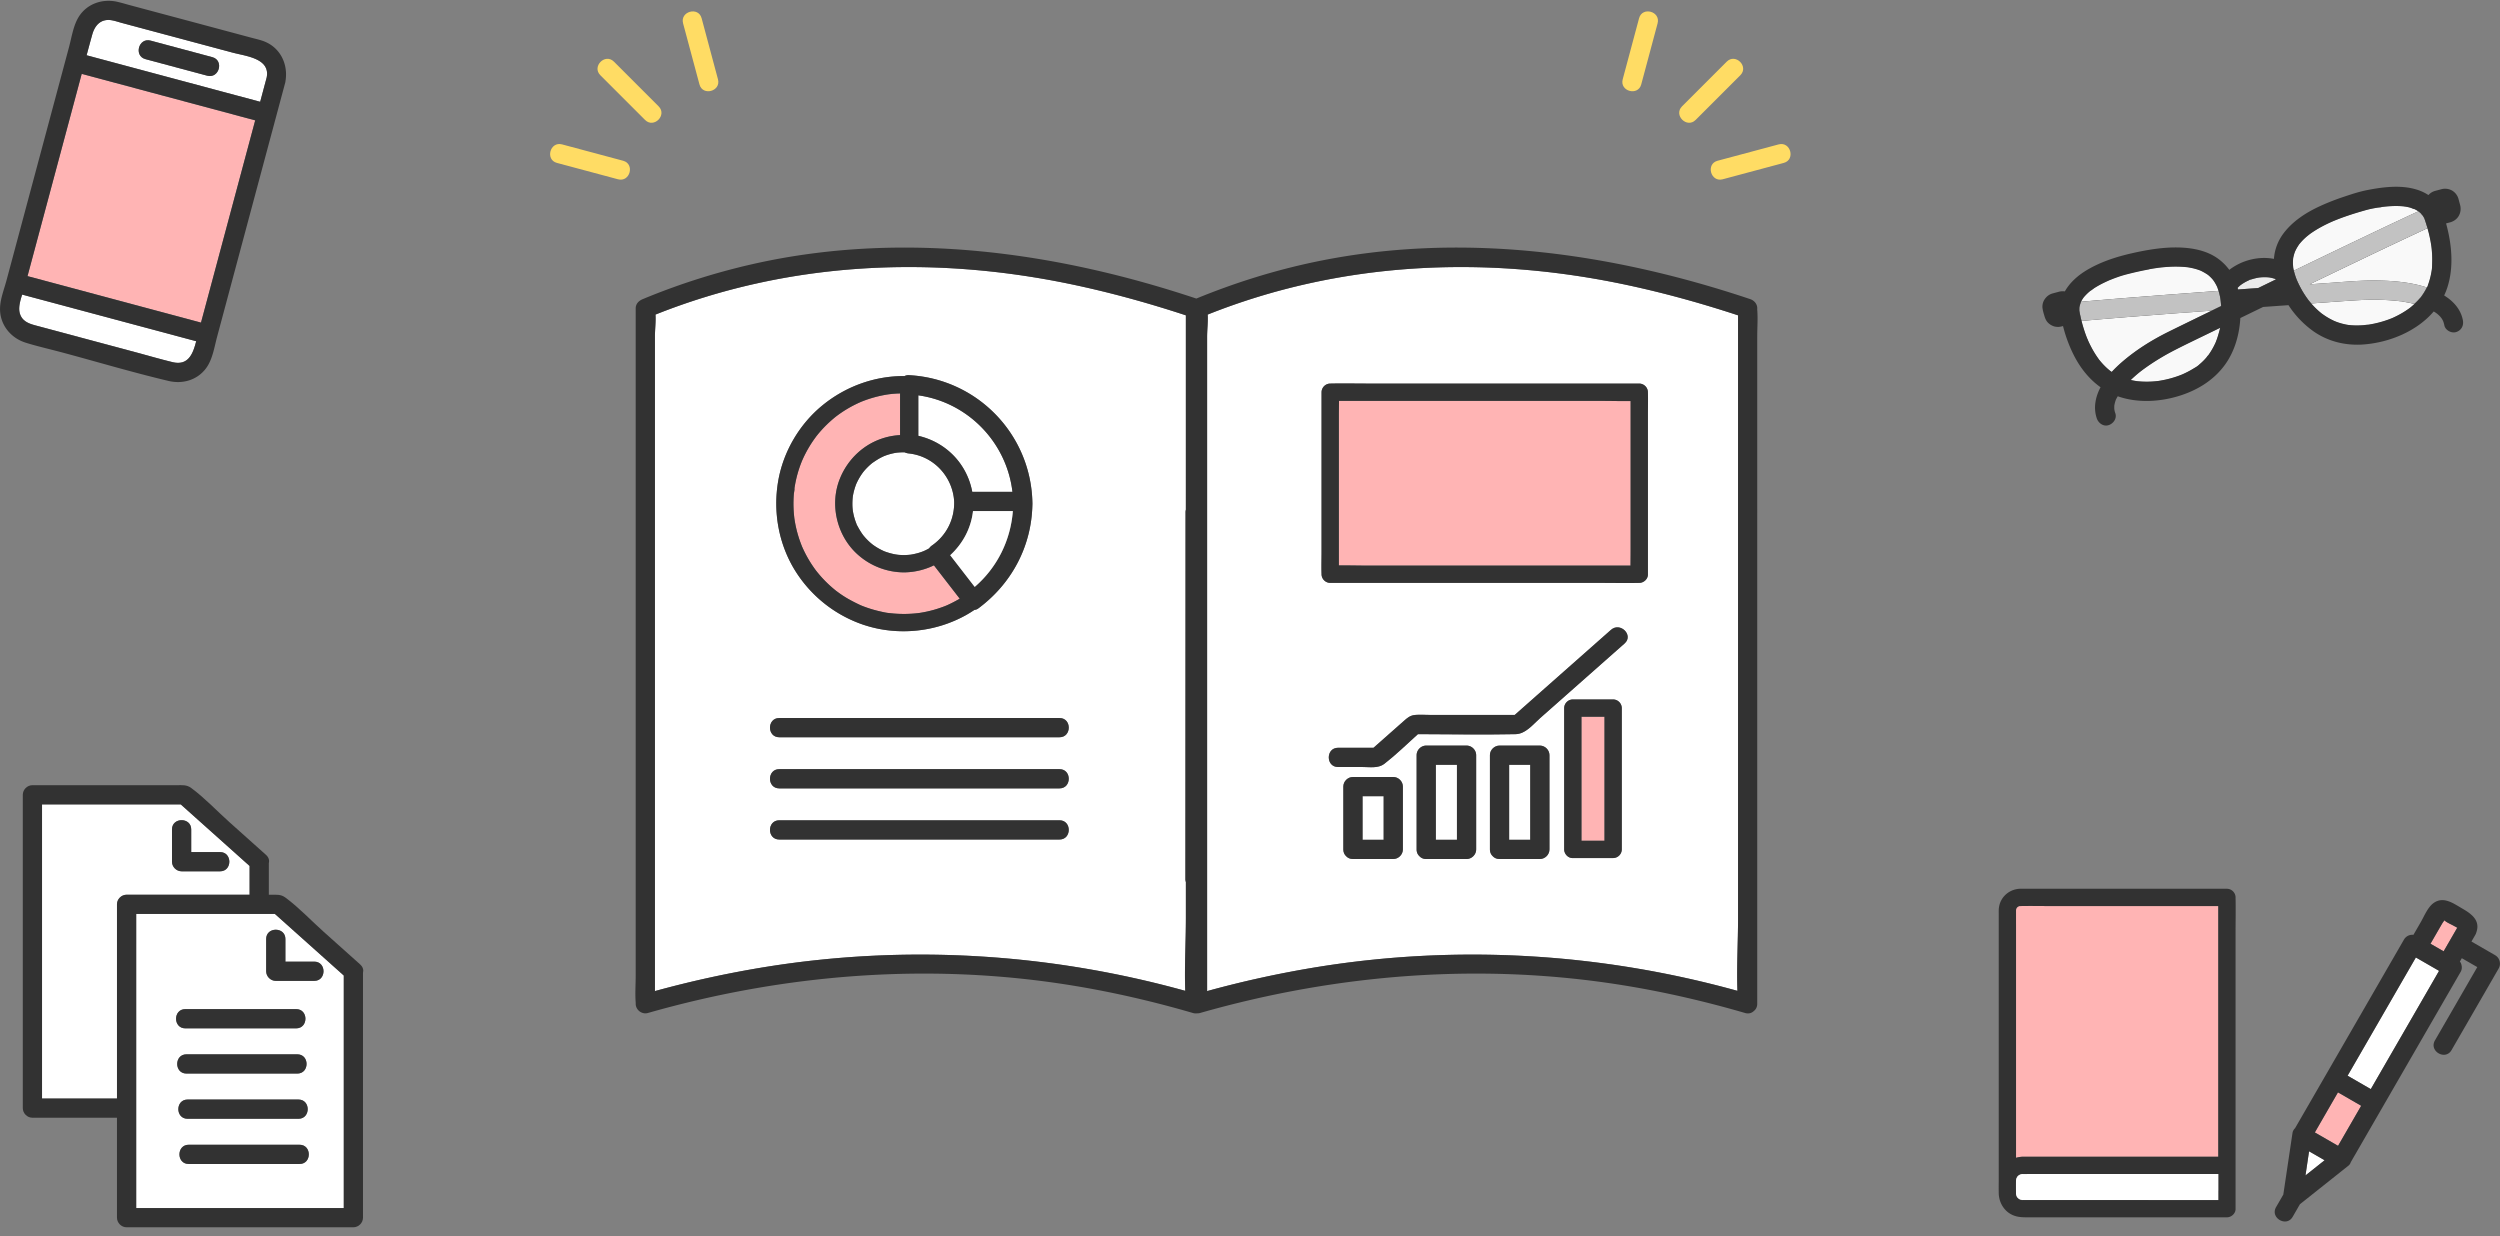 <?xml version="1.0" encoding="utf-8"?>
<svg xmlns="http://www.w3.org/2000/svg" width="275" height="136" fill="none">
  <rect width="100%" height="100%" fill="#808080" stroke="none"/>
  <g clip-path="url(#a)">
    <g clip-path="url(#b)">
      <path d="m67.532 6.78 4.92 4.92c.964.964-.531 2.459-1.495 1.495l-4.92-4.92c-.964-.964.53-2.459 1.495-1.495ZM77.178 2.004l1.8 6.721c.354 1.315-1.686 1.878-2.037.563l-1.802-6.721c-.353-1.315 1.688-1.878 2.039-.563ZM61.824 15.882l6.721 1.801c1.313.352.757 2.392-.562 2.039l-6.721-1.802c-1.313-.35-.757-2.39.562-2.038ZM191.438 8.275l-4.92 4.92c-.964.964-2.459-.531-1.495-1.495l4.92-4.92c.964-.964 2.459.53 1.495 1.495ZM182.336 2.567l-1.801 6.721c-.351 1.313-2.391.757-2.038-.562l1.801-6.721c.351-1.313 2.391-.757 2.038.562ZM196.214 17.92l-6.721 1.802c-1.315.353-1.878-1.688-.562-2.039l6.721-1.8c1.315-.354 1.877 1.686.562 2.037Z" fill="#FFDC64"/>
      <path d="m250.361 30.73.008-.004a.545.545 0 0 1-.116-.057c.008.006.015.01.021.017a.383.383 0 0 1 .087.046v-.002Z" fill="#EBEBEB"/>
      <path d="m246.179 31.845 1.415-.104.805-.057 1.954-.95a.522.522 0 0 1-.079-.05c-.002 0-.004 0-.006-.002a3.189 3.189 0 0 0-.342-.102 4.414 4.414 0 0 0-.337-.067h-.006c-.057-.005-.112-.01-.169-.013a5.353 5.353 0 0 0-.759.01l-.106.011h-.017c-.017.002-.034.006-.05.009a5.524 5.524 0 0 0-.757.181c-.047.015-.205.049-.311.09.025-.007.027.001-.066.044a5.01 5.01 0 0 0-.894.522c-.038.034-.078.07-.082.072a3.812 3.812 0 0 0-.237.226l.044.18ZM246.471 31.35c.017-.013.033-.026.057-.042a.559.559 0 0 0-.057.042Z" fill="#EBEBEB"/>
      <path d="M191.186 101.001V34.686c-4.22-1.387-8.505-2.57-12.856-3.47-15.25-3.147-30.971-2.401-45.483 3.388.048.797-.064 1.678-.064 2.433v71.983a115.232 115.232 0 0 1 12.235-2.666c15.398-2.467 31.092-1.522 46.101 2.638-.096-2.651.067-5.357.067-7.991Zm-36.87-7.567c0 .573-.486 1.057-1.057 1.057h-4.435a.973.973 0 0 1-.753-.317.978.978 0 0 1-.304-.74v-6.907c0-.573.486-1.057 1.057-1.057h4.435c.573 0 1.057.486 1.057 1.057v6.907Zm8.062 0c0 .573-.486 1.057-1.057 1.057h-4.436a.97.97 0 0 1-.752-.317.979.979 0 0 1-.305-.74V83.072c0-.573.486-1.057 1.057-1.057h4.436c.573 0 1.057.486 1.057 1.057v10.362Zm8.061 0c0 .573-.486 1.057-1.057 1.057h-4.435a.973.973 0 0 1-.753-.317.978.978 0 0 1-.304-.74V83.072c0-.573.486-1.057 1.057-1.057h4.435c.573 0 1.057.486 1.057 1.057v10.362Zm7.958-13.626v13.626a.965.965 0 0 1-.951.951h-4.436c-.513.023-.951-.454-.951-.951V77.89c0-.516.438-.951.951-.951h4.436c.516 0 .951.437.951.951v1.918Zm.307-9.032c-1.305 1.152-2.607 2.304-3.911 3.457-1.793 1.583-3.584 3.169-5.377 4.752-.788.696-1.598 1.745-2.704 1.77-3.577.078-7.163.006-10.742 0-1.216 1.095-2.404 2.26-3.694 3.26-.676.524-1.611.353-2.429.353h-2.662c-1.363 0-1.359-2.114 0-2.114h3.897c1.097-.97 2.194-1.941 3.294-2.911.416-.368.727-.656 1.315-.704.522-.043 1.065 0 1.587 0h9.341l10.588-9.36c1.017-.899 2.516.592 1.495 1.495l.002.002Zm2.564-25.157v17.548c.024.514-.454.951-.951.951h-.057c-1.368.032-2.74 0-4.108 0h-29.831a.966.966 0 0 1-.952-.951v-.036c-.025-.812 0-1.628 0-2.438V43.145c0-.516.438-.951.952-.951h.057c1.367-.032 2.74 0 4.108 0h29.831c.516 0 .951.437.951.951v.036c.026.812 0 1.628 0 2.438Z" fill="#fff"/>
      <path d="M93.812 56.139c-.007-.036-.017-.055 0 .03 0 .01.004.02.006.031 0-.008 0-.032-.004-.061h-.002ZM268.568 34.999a.2.2 0 0 0 .007.008c.008.004.014.01.023.015-.011-.006-.019-.015-.03-.025v.002ZM268.568 34.998l-.031-.046c-.024-.038-.04-.05-.047-.05.026.033.051.071.078.096Z" fill="#EBEBEB"/>
      <path d="M130.445 101.001v-3.969a1.11 1.11 0 0 1-.053-.346c.005-13.445.011-26.887.015-40.331 0-.104.015-.201.036-.29V34.686c-4.22-1.387-8.505-2.57-12.856-3.47-15.25-3.147-30.972-2.401-45.484 3.388.05.797-.063 1.678-.063 2.433v71.983a115.21 115.21 0 0 1 12.235-2.666c15.398-2.467 31.092-1.522 46.1 2.638-.095-2.651.068-5.357.068-7.991h.002ZM85.607 52.89c.56-3.216 2.332-6.233 4.858-8.299 2.552-2.086 5.747-3.247 9.04-3.226a.894.894 0 0 1 .453-.1c7.468.385 13.383 6.407 13.603 13.889 0 .082.004.163.006.245 0 .044 0 .087-.004.13-.097 4.593-2.294 8.705-5.987 11.422a.823.823 0 0 1-.389.136c-.294.196-.592.386-.903.56-3.368 1.888-7.497 2.317-11.174 1.118a14.207 14.207 0 0 1-7.653-6.013c-1.816-2.936-2.44-6.476-1.85-9.867v.005Zm30.935 39.455h-30.82c-1.364 0-1.36-2.114 0-2.114h30.82c1.364 0 1.36 2.114 0 2.114Zm0-5.624h-30.82c-1.364 0-1.36-2.114 0-2.114h30.82c1.364 0 1.36 2.114 0 2.114Zm0-5.624h-30.82c-1.364 0-1.36-2.114 0-2.114h30.82c1.364 0 1.36 2.114 0 2.114Z" fill="#fff"/>
      <path d="M98.687 61.016s.017 0 .023.002a1.659 1.659 0 0 0-.023-.002ZM94.95 58.873s.004.007 0 0Z" fill="#EBEBEB"/>
      <path d="M102.533 59.993c1.597-1.114 2.478-2.896 2.429-4.837-.16-2.734-2.262-4.998-5.006-5.282a1.426 1.426 0 0 1-.444-.122 7.717 7.717 0 0 0-.827.034h-.012c-.03.004-.062.008-.091.014a6.993 6.993 0 0 0-.833.194 6.887 6.887 0 0 0-.565.202l-.059.03c-.074.033-.148.07-.22.107-.332.17-.63.377-.939.584l-.082.067a7.357 7.357 0 0 0-.507.467 6.526 6.526 0 0 0-.326.358c-.036.042-.07.085-.103.127-.013.017-.06.078-.087.118a6.638 6.638 0 0 0-.628 1.083c-.004.01-.013.023-.02.036-.001.008-.005.014-.01.025a6.607 6.607 0 0 0-.389 1.4v.01a5.152 5.152 0 0 0-.034.349c-.01.158-.014.32-.014.48 0 .184.008.368.025.552 0 .012.013.09.021.15.004.025.009.055.004.063l.013.072a6.597 6.597 0 0 0 .338 1.23l.038.098c.055.14.011.036-.008-.015.034.131.129.27.19.39.157.297.338.576.533.851l.008.013c.011.012.022.027.032.04a6.544 6.544 0 0 0 .844.867c.055.046.112.09.167.137a6.365 6.365 0 0 0 1.152.685c.023.01.047.023.066.032.135.063.283.11.425.156.314.104.64.184.968.24.015.001.106.008.13.018l.191.02a6.957 6.957 0 0 0 1.017 0c.074-.007.15-.013.224-.022.019 0 .034-.004.047-.004l.055-.01c.289-.053.575-.115.858-.202.152-.046.302-.099.453-.158.033-.013.211-.095.052-.021.066-.032.131-.06.197-.091.135-.066.271-.137.402-.212.08-.118.19-.228.327-.325l-.002.002ZM101.015 43.486v4.452c3.057.712 5.349 3.07 5.932 6.16h4.421c-.639-5.456-4.907-9.851-10.353-10.615v.003Z" fill="#fff"/>
      <path d="M92.053 65.059c-.017-.013-.027-.023-.04-.032 0 0-.002 0-.004-.004.015.01.03.023.044.034v.002ZM87.388 53.722l-.004.032c-.027.184.004 0 .004-.032ZM89.806 47.98c-.01.015-.03.038-.04.053.012-.02.027-.036.04-.053ZM89.827 47.95l-.021.028s.002-.004.004-.004l.017-.023Z" fill="#FFB4B4"/>
      <path d="M87.38 57.016v.007l.016.099a13.27 13.27 0 0 0 .729 2.748c.04.102.078.205.123.307.012.027.025.057.038.08a13.135 13.135 0 0 0 1.416 2.427c.032.043.066.085.097.13.053.065.106.133.159.196a13.182 13.182 0 0 0 1.99 1.964l.016.013a1.766 1.766 0 0 0 .066.05l.222.165c.15.108.302.214.457.315.634.419 1.302.755 1.987 1.077h.002l.127.05.262.102a13.115 13.115 0 0 0 1.628.49c.368.085.755.18 1.131.21-.262-.022.11.012.18.019l.254.025a13.417 13.417 0 0 0 1.926.028c.257-.015.513-.04.769-.068.019 0 .032-.004.044-.004l.148-.022a12.959 12.959 0 0 0 2.774-.746l.163-.065.011-.005h.002c.501-.222.985-.473 1.454-.748a4534.36 4534.36 0 0 1-2.839-3.668 7.698 7.698 0 0 1-3.31.774 7.68 7.68 0 0 1-4.935-1.842c-2.4-2.032-3.284-5.575-2.09-8.489.61-1.482 1.624-2.735 2.975-3.604a7.496 7.496 0 0 1 3.635-1.165v-4.584a12.38 12.38 0 0 0-.947.06c-.091.008-.184.02-.275.031a13.537 13.537 0 0 0-1.247.241 13.076 13.076 0 0 0-1.897.624l-.11.05a13.06 13.06 0 0 0-2.453 1.443l-.084.063-.214.171c-.285.235-.56.48-.822.738a12.994 12.994 0 0 0-1.15 1.277c-.06.08-.062.08-.045.06l-.162.223a13.091 13.091 0 0 0-1.286 2.224l-.057.127c0 .005-.004.01-.008.017l-.034.078c-.017.045-.036.087-.053.131l-.089.231a12.603 12.603 0 0 0-.668 2.546c-.006.035-.01.071-.017.107.038.045-.057.508-.061.578a13.138 13.138 0 0 0 .053 2.72v-.006ZM92.008 65.025l-.049-.038.049.038Z" fill="#FFB4B4"/>
      <path d="M95.11 68.767c3.677 1.199 7.806.77 11.174-1.119.309-.173.609-.363.903-.56a.823.823 0 0 0 .389-.135c3.693-2.719 5.89-6.831 5.987-11.423.004-.043.004-.085.004-.13 0-.082-.004-.162-.006-.244-.222-7.483-6.135-13.504-13.603-13.889a.899.899 0 0 0-.452.1c-3.294-.021-6.49 1.14-9.04 3.226-2.525 2.065-4.299 5.082-4.86 8.298-.589 3.391.035 6.93 1.85 9.867a14.227 14.227 0 0 0 7.654 6.013v-.004Zm-7.725-15.015.004-.032c0 .032-.034.216-.004.032Zm-.057.543c.006-.07.1-.533.061-.577.007-.036.01-.072.017-.108.015-.095.032-.19.049-.285.07-.387.156-.772.26-1.15.103-.375.224-.747.36-1.11.029-.077.058-.155.088-.23l.053-.132.034-.078c.002-.007.006-.013.008-.017.02-.042.038-.085.057-.127a13.152 13.152 0 0 1 1.285-2.224c.053-.074.11-.148.163-.224.011-.017.03-.04.04-.055l.022-.028-.017.024a12.934 12.934 0 0 1 1.15-1.277 13.556 13.556 0 0 1 1.036-.91l.085-.063a13.14 13.14 0 0 1 2.452-1.442c.021-.008.068-.032.11-.05.08-.036.163-.068.245-.1a13.12 13.12 0 0 1 2.778-.748c.04-.007.08-.013.12-.017l.276-.032c.207-.021.414-.038.621-.049.108-.006.218-.006.326-.01v4.583a7.497 7.497 0 0 0-3.635 1.165 7.742 7.742 0 0 0-2.974 3.605c-1.197 2.916-.311 6.457 2.089 8.489a7.68 7.68 0 0 0 4.934 1.841 7.692 7.692 0 0 0 3.311-.774l2.839 3.668c-.469.275-.953.527-1.454.749h-.002c-.004 0-.007 0-.011.004-.055.021-.108.044-.163.066a14.038 14.038 0 0 1-1.038.357c-.454.135-.915.245-1.382.33-.119.02-.237.042-.353.059-.049.008-.1.015-.148.021-.013 0-.026.002-.045.004a13.465 13.465 0 0 1-2.95.015c-.069-.006-.441-.04-.179-.019-.376-.03-.763-.125-1.131-.21a13.16 13.16 0 0 1-2.017-.642h-.002c-.687-.323-1.353-.657-1.987-1.076a13.453 13.453 0 0 1-.457-.315l-.222-.165-.013-.008.04.031a.593.593 0 0 0-.044-.034l-.049-.038-.016-.012a13.112 13.112 0 0 1-1.99-1.964l-.159-.197-.097-.129a13.134 13.134 0 0 1-1.454-2.507 13.514 13.514 0 0 1-.484-1.376 12.478 12.478 0 0 1-.27-1.11 12.87 12.87 0 0 1-.098-.57c-.005-.031-.011-.065-.015-.099v-.006a13.337 13.337 0 0 1-.053-2.721v.004Zm14.476 6.237c-.066.032-.131.06-.197.09.159-.075-.019.007-.053.022-.148.057-.3.11-.452.159-.281.086-.567.15-.858.2l-.055.011c-.013 0-.028.002-.047.004-.074.009-.15.015-.224.021a7.002 7.002 0 0 1-1.017 0c-.063-.004-.127-.012-.19-.019-.028-.01-.116-.014-.131-.019a6.666 6.666 0 0 1-.969-.239c-.141-.046-.29-.093-.425-.156l-.065-.032a6.606 6.606 0 0 1-1.076-.63c-.026-.019-.05-.038-.076-.055-.055-.046-.112-.09-.167-.137a6.563 6.563 0 0 1-.687-.68l-.157-.187-.032-.04-.008-.013a7.555 7.555 0 0 1-.533-.852c-.061-.118-.156-.258-.19-.389.017.049.061.154.008.015l-.038-.097a6.597 6.597 0 0 1-.338-1.23l-.013-.073v.005-.007c0-.01-.004-.02-.006-.032-.015-.084-.006-.065 0-.03-.006-.058-.02-.134-.021-.15a6.03 6.03 0 0 1-.026-.551c0-.16.005-.32.015-.48.007-.084.013-.17.021-.254 0-.006.011-.07.013-.095v-.01a6.67 6.67 0 0 1 .39-1.4c.003-.01.005-.017.01-.025a.587.587 0 0 1 .019-.036c.04-.085.08-.17.122-.252.148-.287.317-.567.506-.83.027-.04.074-.1.086-.12a5.496 5.496 0 0 1 .43-.483 6.48 6.48 0 0 1 .507-.468l.082-.067c.309-.205.607-.415.94-.584.07-.038.145-.072.219-.108l.06-.03a6.225 6.225 0 0 1 1.398-.395c.028-.004.06-.008.09-.014h.012a7.23 7.23 0 0 1 .827-.034c.135.063.285.108.444.123 2.744.283 4.844 2.545 5.006 5.28.049 1.942-.833 3.724-2.429 4.838a1.283 1.283 0 0 0-.328.326 5.628 5.628 0 0 1-.401.211l.004-.002Zm-3.093.486s-.017 0-.023-.002a1.99 1.99 0 0 1 .023.002Zm-3.761-2.146s.004.007 0 0Zm12.271 5.686-2.696-3.483c1.391-1.283 2.296-2.972 2.507-4.86h4.385c-.249 3.232-1.733 6.228-4.194 8.343h-.002Zm-.273-10.457c-.584-3.091-2.876-5.449-5.933-6.161v-4.453c5.447.763 9.715 5.159 10.354 10.616h-4.421V54.1Z" fill="#323232"/>
      <path d="M93.811 56.139c.005.03.005.053.005.061.004-.01 0-.04-.005-.063v.002ZM89.81 47.974l-.005.004-.04.053a.55.55 0 0 0 .044-.06v.003ZM91.962 64.987l.048.038s.003 0 .005.004a.888.888 0 0 1-.053-.042Z" fill="#323232"/>
      <path d="M107.03 56.215c-.212 1.888-1.116 3.577-2.508 4.86a8175.6 8175.6 0 0 1 2.696 3.483c2.461-2.115 3.945-5.11 4.195-8.343h-4.385.002Z" fill="#fff"/>
      <path d="M173.962 78.843v13.641h2.533v-13.64h-2.533Z" fill="#FFB4B4"/>
      <path d="M177.446 76.94h-4.436a.965.965 0 0 0-.951.952v15.544c0 .496.437.974.951.95h4.436a.965.965 0 0 0 .951-.95V77.892a.966.966 0 0 0-.951-.952Zm-.952 14.578v.966h-2.533v-13.64h2.533v12.674Z" fill="#323232"/>
      <path d="M166.006 92.376h2.321V84.13h-2.321v8.247Z" fill="#fff"/>
      <path d="M169.384 82.015h-4.435c-.571 0-1.057.484-1.057 1.057v10.361c0 .324.12.571.304.74.169.19.421.318.753.318h4.435c.571 0 1.057-.484 1.057-1.058V83.072c0-.571-.484-1.057-1.057-1.057Zm-1.057 2.114v8.247h-2.321V84.13h2.321Z" fill="#323232"/>
      <path d="M157.942 92.376h2.322V84.13h-2.322v8.247Z" fill="#fff"/>
      <path d="M161.321 82.015h-4.436c-.571 0-1.057.484-1.057 1.057v10.361c0 .324.121.571.305.74a.97.97 0 0 0 .752.318h4.436c.571 0 1.057-.484 1.057-1.058V83.072c0-.571-.484-1.057-1.057-1.057Zm-1.057 2.114v8.247h-2.322V84.13h2.322Z" fill="#323232"/>
      <path d="M149.881 92.376h2.321v-4.793h-2.321v4.793Z" fill="#fff"/>
      <path d="M153.259 85.47h-4.435c-.571 0-1.057.483-1.057 1.056v6.907c0 .324.12.571.304.74.169.19.421.318.753.318h4.435c.571 0 1.057-.485 1.057-1.058v-6.907c0-.57-.484-1.057-1.057-1.057Zm-1.057 2.114v4.792h-2.321v-4.793h2.321ZM177.211 69.283l-10.588 9.36h-9.341c-.524 0-1.065-.043-1.587 0-.588.048-.899.334-1.315.704l-3.294 2.911h-3.897c-1.359 0-1.364 2.114 0 2.114h2.662c.818 0 1.753.171 2.429-.353 1.29-.998 2.478-2.165 3.694-3.26 3.579.006 7.165.078 10.742 0 1.106-.023 1.915-1.072 2.704-1.77 1.793-1.583 3.584-3.169 5.377-4.752 1.304-1.153 2.606-2.305 3.911-3.457 1.021-.903-.478-2.393-1.495-1.495l-.002-.002Z" fill="#323232"/>
      <path d="M193.3 33.923c0-.486-.332-.871-.776-1.02-15.381-5.152-31.872-7.448-47.895-4.092-4.461.934-8.816 2.3-13.032 4.031-15.328-5.108-31.751-7.374-47.71-4.031a74.307 74.307 0 0 0-13.184 4.093c-.437.181-.776.511-.776 1.019v73.374c0 .983-.078 2.004 0 2.985.005.042 0 .086 0 .129 0 .681.677 1.207 1.339 1.019 15.163-4.328 31.102-5.567 46.696-3.024 4.478.73 8.901 1.755 13.256 3.024.167.048.322.057.461.036.108.004.216-.004.326-.036 15.163-4.328 31.102-5.567 46.697-3.024 4.477.73 8.9 1.755 13.256 3.024.406.118.74.004.968-.222.22-.169.37-.434.37-.797V37.037c0-.983.078-2.004 0-2.985-.004-.043 0-.087 0-.13h.004ZM84.276 106.354a115.935 115.935 0 0 0-12.234 2.666V37.037c0-.753.112-1.636.063-2.434 14.512-5.788 30.233-6.535 45.483-3.387 4.351.9 8.637 2.083 12.857 3.47v21.379a1.1 1.1 0 0 0-.036.29c-.005 13.444-.011 26.886-.015 40.33 0 .127.019.243.053.347V101c0 2.635-.165 5.341-.068 7.992-15.009-4.161-30.703-5.108-46.1-2.638h-.002Zm60.742 0a115.948 115.948 0 0 0-12.235 2.666V37.037c0-.753.112-1.636.063-2.434 14.512-5.788 30.234-6.535 45.483-3.387 4.351.9 8.637 2.083 12.857 3.47V101c0 2.635-.165 5.341-.068 7.992-15.009-4.161-30.702-5.108-46.1-2.638Z" fill="#323232"/>
      <path d="M116.541 78.983h-30.82c-1.36 0-1.364 2.114 0 2.114h30.82c1.36 0 1.364-2.114 0-2.114ZM116.541 84.607h-30.82c-1.36 0-1.364 2.114 0 2.114h30.82c1.36 0 1.364-2.114 0-2.114ZM116.541 90.233h-30.82c-1.36 0-1.364 2.114 0 2.114h30.82c1.36 0 1.364-2.114 0-2.114Z" fill="#323232"/>
      <path d="M150.488 62.217h28.87c0-.507.01-1.017.01-1.522V44.12c-1.07.013-2.146-.021-3.213-.021h-28.864c-.002.507-.017 1.019-.017 1.522v16.575c1.07-.012 2.146.021 3.214.021Z" fill="#FFB4B4"/>
      <path d="M181.271 43.145a.966.966 0 0 0-.951-.952h-29.832c-1.368 0-2.74-.031-4.108 0h-.057a.965.965 0 0 0-.951.952v17.548c0 .812-.026 1.628 0 2.437v.036c0 .514.435.952.951.952h29.832c1.367 0 2.74.031 4.107 0h.058c.496 0 .974-.438.951-.952V45.618c0-.812.025-1.628 0-2.437v-.036Zm-33.997 18.034V45.62c0-.505.015-1.014.017-1.522h28.864c1.067 0 2.143.032 3.213.021v16.576c0 .507-.008 1.015-.01 1.522h-28.87c-1.068 0-2.144-.032-3.214-.021v-1.017ZM268.491 34.901c-.015 0 .006.055.084.106 0-.002-.004-.006-.006-.008-.028-.028-.053-.064-.078-.098ZM268.095 34.508l-.005-.004c-.059-.049-.19-.125.005.004Z" fill="#323232"/>
      <path d="M228.969 35.303a15.577 15.577 0 0 0 .552 1.747l.097.245c.07.072.064.118.038.082.009.021.015.043.021.057.187.419.396.83.628 1.225a10.602 10.602 0 0 0 .54.822l.044.066c.006.006.013.012.017.019.279.346.579.674.911.97.091.082.186.158.279.237.007.006.013.01.019.017.023.014.049.03.059.038l.11.074a14.21 14.21 0 0 1 1.091-1.055c1.565-1.36 3.345-2.468 5.199-3.383 1.372-.676 2.749-1.345 4.123-2.017l.575-.279c-2.45.182-4.901.364-7.351.556-2.32.182-4.641.366-6.958.577l.006.002Z" fill="#EBEBEB"/>
      <path opacity=".7" d="M228.969 35.303a15.577 15.577 0 0 0 .552 1.747l.097.245c.07.072.064.118.038.082.009.021.015.043.021.057.187.419.396.83.628 1.225a10.602 10.602 0 0 0 .54.822l.044.066c.006.006.013.012.017.019.279.346.579.674.911.97.091.082.186.158.279.237.007.006.013.01.019.017.023.014.049.03.059.038l.11.074a14.21 14.21 0 0 1 1.091-1.055c1.565-1.36 3.345-2.468 5.199-3.383 1.372-.676 2.749-1.345 4.123-2.017l.575-.279c-2.45.182-4.901.364-7.351.556-2.32.182-4.641.366-6.958.577l.006.002Z" fill="#fff"/>
      <path d="m242.128 29.798.034.015a.147.147 0 0 1-.034-.015Z" fill="#EBEBEB"/>
      <path opacity=".7" d="m242.128 29.798.034.015a.147.147 0 0 1-.034-.015Z" fill="#fff"/>
      <path d="m232.377 30.678-.258.101-.042.015-.062.027c-.376.167-.746.34-1.107.542-.182.101-.362.207-.537.319-.041.025-.36.273-.451.321a.188.188 0 0 1-.017.009l-.101.084a7.713 7.713 0 0 0-.195.176c-.126.12-.245.25-.361.38a.355.355 0 0 1-.055.07 4.5 4.5 0 0 0-.159.237 3.283 3.283 0 0 0-.129.234c2.781-.251 5.563-.469 8.345-.684 2.262-.176 4.525-.343 6.789-.51-.045-.137-.095-.273-.14-.408l-.029-.068c-.032-.07-.068-.137-.104-.205a4.832 4.832 0 0 0-.258-.427c-.04-.059-.086-.116-.127-.175.191.28.041.057-.019-.013a4.035 4.035 0 0 0-.329-.334c-.053-.049-.108-.093-.163-.14l-.007-.004a6.24 6.24 0 0 0-.786-.452l-.006-.002c-.011-.005-.024-.009-.034-.015a5.956 5.956 0 0 0-1.134-.317 4.157 4.157 0 0 0-.224-.038l-.042-.007a12.54 12.54 0 0 0-2.127-.044c-.376.023-.75.06-1.125.106-.287.063-.08.01-.008 0h.008c.005 0 .007 0 .011-.003-.042.009-.089.013-.131.02a29.021 29.021 0 0 0-.863.142c-.782.14-1.558.316-2.33.51-.37.094-.729.197-1.088.324-.203.072-.406.146-.607.224l.002.005Z" fill="#EBEBEB"/>
      <path opacity=".7" d="m232.377 30.678-.258.101-.042.015-.062.027c-.376.167-.746.34-1.107.542-.182.101-.362.207-.537.319-.041.025-.36.273-.451.321a.188.188 0 0 1-.017.009l-.101.084a7.713 7.713 0 0 0-.195.176c-.126.12-.245.25-.361.38a.355.355 0 0 1-.055.07 4.5 4.5 0 0 0-.159.237 3.283 3.283 0 0 0-.129.234c2.781-.251 5.563-.469 8.345-.684 2.262-.176 4.525-.343 6.789-.51-.045-.137-.095-.273-.14-.408l-.029-.068c-.032-.07-.068-.137-.104-.205a4.832 4.832 0 0 0-.258-.427c-.04-.059-.086-.116-.127-.175.191.28.041.057-.019-.013a4.035 4.035 0 0 0-.329-.334c-.053-.049-.108-.093-.163-.14l-.007-.004a6.24 6.24 0 0 0-.786-.452l-.006-.002c-.011-.005-.024-.009-.034-.015a5.956 5.956 0 0 0-1.134-.317 4.157 4.157 0 0 0-.224-.038l-.042-.007a12.54 12.54 0 0 0-2.127-.044c-.376.023-.75.06-1.125.106-.287.063-.08.01-.008 0h.008c.005 0 .007 0 .011-.003-.042.009-.089.013-.131.02a29.021 29.021 0 0 0-.863.142c-.782.14-1.558.316-2.33.51-.37.094-.729.197-1.088.324-.203.072-.406.146-.607.224l.002.005Z" fill="#fff"/>
      <path d="m242.866 39.128.023-.032c-.027.026-.133.182-.023.032Z" fill="#EBEBEB"/>
      <path opacity=".7" d="m242.866 39.128.023-.032c-.027.026-.133.182-.023.032Z" fill="#fff"/>
      <path d="M229.897 32.014h.01c-.002 0-.01.004-.01.002v-.002Z" fill="#EBEBEB"/>
      <path opacity=".7" d="M229.897 32.014h.01c-.002 0-.01.004-.01.002v-.002Z" fill="#fff"/>
      <path d="M229.231 32.67c-.055.062-.057.07-.04.054l.042-.057-.002.002Z" fill="#EBEBEB"/>
      <path opacity=".7" d="M229.231 32.67c-.055.062-.057.07-.04.054l.042-.057-.002.002Z" fill="#fff"/>
      <path d="M229.635 37.335c.008.021.017.034.023.044a.29.29 0 0 0-.038-.08c.004.013.011.023.015.036Z" fill="#EBEBEB"/>
      <path opacity=".7" d="M229.635 37.335c.008.021.017.034.023.044a.29.29 0 0 0-.038-.08c.004.013.011.023.015.036Z" fill="#fff"/>
      <path d="M232.005 30.823c.017-.008.036-.014.051-.02-.019.006-.034.014-.051.02Z" fill="#EBEBEB"/>
      <path opacity=".7" d="M232.005 30.823c.017-.008.036-.014.051-.02-.019.006-.034.014-.051.02Z" fill="#fff"/>
      <path d="M229.261 32.627a.15.15 0 0 1-.015.025.187.187 0 0 0 .015-.028v.003Z" fill="#EBEBEB"/>
      <path opacity=".7" d="M229.261 32.627a.15.15 0 0 1-.015.025.187.187 0 0 0 .015-.028v.003Z" fill="#fff"/>
      <path d="M229.906 32.01s.007 0 .015-.007c.049-.03.139-.12-.015.006Z" fill="#EBEBEB"/>
      <path opacity=".7" d="M229.906 32.01s.007 0 .015-.007c.049-.03.139-.12-.015.006Z" fill="#fff"/>
      <path d="M243.255 36.528c-1.336.65-2.683 1.287-4.006 1.966a26.887 26.887 0 0 0-2.74 1.61c-.233.157-.463.32-.69.485l-.272.203c-.024.017-.131.102-.174.135a14.95 14.95 0 0 0-.989.87l.065.014c.104.023.208.044.311.063.053.009.106.02.157.028l.129.019.067.008a10.178 10.178 0 0 0 1.212.05c.245-.003.49-.018.733-.039.108-.01.218-.021.326-.034a11.657 11.657 0 0 0 2.249-.564c.1-.036.201-.074.298-.114.005 0 .053-.022.094-.038a9.942 9.942 0 0 0 1.253-.651c.191-.117.419-.235.577-.392-.19.188.066-.057.119-.101.078-.066.154-.136.228-.205.176-.163.343-.337.499-.518.04-.047.131-.203.188-.229.021-.03.043-.057.064-.086a7.425 7.425 0 0 0 .754-1.326c.013-.025.049-.118.043-.104.004-.012.008-.02.008-.025a7.725 7.725 0 0 0 .239-.71c.072-.246.152-.514.209-.78-.319.154-.636.308-.955.465h.004Z" fill="#EBEBEB"/>
      <path opacity=".7" d="M243.255 36.528c-1.336.65-2.683 1.287-4.006 1.966a26.887 26.887 0 0 0-2.74 1.61c-.233.157-.463.32-.69.485l-.272.203c-.024.017-.131.102-.174.135a14.95 14.95 0 0 0-.989.87l.065.014c.104.023.208.044.311.063.053.009.106.02.157.028l.129.019.067.008a10.178 10.178 0 0 0 1.212.05c.245-.003.49-.018.733-.039.108-.01.218-.021.326-.034a11.657 11.657 0 0 0 2.249-.564c.1-.036.201-.074.298-.114.005 0 .053-.022.094-.038a9.942 9.942 0 0 0 1.253-.651c.191-.117.419-.235.577-.392-.19.188.066-.057.119-.101.078-.066.154-.136.228-.205.176-.163.343-.337.499-.518.04-.047.131-.203.188-.229.021-.03.043-.057.064-.086a7.425 7.425 0 0 0 .754-1.326c.013-.025.049-.118.043-.104.004-.012.008-.02.008-.025a7.725 7.725 0 0 0 .239-.71c.072-.246.152-.514.209-.78-.319.154-.636.308-.955.465h.004Z" fill="#fff"/>
      <path d="M229.618 37.295s0 .005.003.005v-.005h-.003Z" fill="#EBEBEB"/>
      <path opacity=".7" d="M229.618 37.295s0 .005.003.005v-.005h-.003Z" fill="#fff"/>
      <path d="M228.726 34.176c0-.016-.004-.031-.006-.048 0 .068.004.072.006.048Z" fill="#323232"/>
      <path opacity=".7" d="M228.726 34.176c0-.016-.004-.031-.006-.048 0 .068.004.072.006.048Z" fill="#fff"/>
      <path d="M228.701 34.06s.015.038.019.068v-.024a.11.11 0 0 0-.019-.044Z" fill="#323232"/>
      <path opacity=".7" d="M228.701 34.06s.015.038.019.068v-.024a.11.11 0 0 0-.019-.044Z" fill="#fff"/>
      <path d="M228.906 33.196s-.005.006-.005.008a1.337 1.337 0 0 0-.029.07c-.053.16-.097.32-.136.484-.002.017-.006.034-.006.047-.008.099-.006.196-.008.296a.245.245 0 0 1 .004.074c0 .023.004.044.006.055l.053.279c.04.2.085.401.133.602.015.064.034.127.051.193a589.35 589.35 0 0 1 6.958-.578c2.45-.192 4.901-.376 7.351-.556l1.044-.507a11.36 11.36 0 0 0-.052-.609c-.003-.025-.015-.262-.007-.076.007.182-.006-.042-.012-.07a6.125 6.125 0 0 0-.172-.784c-.012-.042-.027-.083-.04-.125-2.262.167-4.526.334-6.789.51-2.782.215-5.564.433-8.344.685v.002Z" fill="#323232"/>
      <path opacity=".7" d="M228.906 33.196s-.005.006-.005.008a1.337 1.337 0 0 0-.029.07c-.053.16-.097.32-.136.484-.002.017-.006.034-.006.047-.008.099-.006.196-.008.296a.245.245 0 0 1 .004.074c0 .023.004.044.006.055l.053.279c.04.2.085.401.133.602.015.064.034.127.051.193a589.35 589.35 0 0 1 6.958-.578c2.45-.192 4.901-.376 7.351-.556l1.044-.507a11.36 11.36 0 0 0-.052-.609c-.003-.025-.015-.262-.007-.076.007.182-.006-.042-.012-.07a6.125 6.125 0 0 0-.172-.784c-.012-.042-.027-.083-.04-.125-2.262.167-4.526.334-6.789.51-2.782.215-5.564.433-8.344.685v.002Z" fill="#fff"/>
      <path d="M229.618 37.297v.002a.319.319 0 0 1 .038.08c.026.036.032-.01-.038-.082ZM229.246 32.654l-.012.015-.043.057a.448.448 0 0 0 .055-.07v-.002ZM237.388 29.462h-.008c-.072.008-.279.063.008 0ZM229.906 32.01h-.003c.005 0 .011-.002.018-.009-.009.004-.011.004-.015.007v.002ZM228.72 34.102v.023l.006.049c0-.017 0-.047-.004-.074l-.002.002Z" fill="#323232"/>
      <path d="M254.063 31.282c.679-.049 1.36-.097 2.038-.144 1.819-.127 3.65-.306 5.474-.275 1.791.032 3.66.2 5.374.764.041-.076.119-.193.123-.269 0 .02-.089.226-.017.032l.055-.148a7.306 7.306 0 0 0 .281-1.002c.021-.106.043-.212.06-.317l.025-.161c.013-.061.025-.157 0 0 .051-.22.044-.476.053-.698a11.758 11.758 0 0 0-.081-1.945c0-.012-.006-.046-.01-.076l-.015-.097c-.011-.068-.021-.138-.034-.205-.019-.108-.038-.218-.059-.326a14.536 14.536 0 0 0-.313-1.309 644.203 644.203 0 0 0-7.135 3.373c-1.945.93-3.888 1.867-5.829 2.803h.01Z" fill="#EBEBEB"/>
      <path opacity=".7" d="M254.063 31.282c.679-.049 1.36-.097 2.038-.144 1.819-.127 3.65-.306 5.474-.275 1.791.032 3.66.2 5.374.764.041-.076.119-.193.123-.269 0 .02-.089.226-.017.032l.055-.148a7.306 7.306 0 0 0 .281-1.002c.021-.106.043-.212.06-.317l.025-.161c.013-.061.025-.157 0 0 .051-.22.044-.476.053-.698a11.758 11.758 0 0 0-.081-1.945c0-.012-.006-.046-.01-.076l-.015-.097c-.011-.068-.021-.138-.034-.205-.019-.108-.038-.218-.059-.326a14.536 14.536 0 0 0-.313-1.309 644.203 644.203 0 0 0-7.135 3.373c-1.945.93-3.888 1.867-5.829 2.803h.01Z" fill="#fff"/>
      <path d="M260.437 35.73c-.059.009-.04.007 0 0Z" fill="#EBEBEB"/>
      <path opacity=".7" d="M260.437 35.73c-.059.009-.04.007 0 0Z" fill="#fff"/>
      <path d="M252.443 27.69c-.055.15-.104.302-.142.457a3.16 3.16 0 0 0-.059.285 4.927 4.927 0 0 0-.025.472c0 .173.017.344.032.518.004.027.008.055.014.082.017.093.036.186.057.28a1618.05 1618.05 0 0 1 7.442-3.578 568.957 568.957 0 0 1 6.263-2.954c-.043-.03-.087-.057-.131-.084a3.324 3.324 0 0 0-.267-.146c-.015-.006-.029-.015-.044-.021-.144-.015-.319-.117-.457-.155a5.723 5.723 0 0 0-.598-.127c.074.017.099.051-.078-.01a9.255 9.255 0 0 0-1.392-.032c-.207.01-.416.026-.621.045-.093.008-.184.019-.275.03l-.101.012a.432.432 0 0 1-.138.034c-.15.027-.317.034-.461.057-.173.03-.346.061-.52.095-.395.076-.78.19-1.167.302a32.12 32.12 0 0 0-2.416.797 17.7 17.7 0 0 0-.573.227c-.024.01-.053.019-.081.031-.01.007-.021.01-.031.015l-.26.114c-.36.16-.713.334-1.06.523a12.1 12.1 0 0 0-1.23.763c-.064.044-.302.262-.064.042-.12.112-.258.207-.38.315a6.405 6.405 0 0 0-.704.723l-.026.03-.021.027c-.044.061-.086.125-.129.188a4.95 4.95 0 0 0-.228.387c-.036.068-.068.138-.101.207l-.022.051-.006-.002Z" fill="#EBEBEB"/>
      <path opacity=".7" d="M252.443 27.69c-.055.15-.104.302-.142.457a3.16 3.16 0 0 0-.059.285 4.927 4.927 0 0 0-.025.472c0 .173.017.344.032.518.004.027.008.055.014.082.017.093.036.186.057.28a1618.05 1618.05 0 0 1 7.442-3.578 568.957 568.957 0 0 1 6.263-2.954c-.043-.03-.087-.057-.131-.084a3.324 3.324 0 0 0-.267-.146c-.015-.006-.029-.015-.044-.021-.144-.015-.319-.117-.457-.155a5.723 5.723 0 0 0-.598-.127c.074.017.099.051-.078-.01a9.255 9.255 0 0 0-1.392-.032c-.207.01-.416.026-.621.045-.093.008-.184.019-.275.03l-.101.012a.432.432 0 0 1-.138.034c-.15.027-.317.034-.461.057-.173.03-.346.061-.52.095-.395.076-.78.19-1.167.302a32.12 32.12 0 0 0-2.416.797 17.7 17.7 0 0 0-.573.227c-.024.01-.053.019-.081.031-.01.007-.021.01-.031.015l-.26.114c-.36.16-.713.334-1.06.523a12.1 12.1 0 0 0-1.23.763c-.064.044-.302.262-.064.042-.12.112-.258.207-.38.315a6.405 6.405 0 0 0-.704.723l-.026.03-.021.027c-.044.061-.086.125-.129.188a4.95 4.95 0 0 0-.228.387c-.036.068-.068.138-.101.207l-.022.051-.006-.002Z" fill="#fff"/>
      <path d="M264.388 33.195c-.107-.017-.251-.065-.359-.053.021-.002.258.032.063.009a21.784 21.784 0 0 0-1.625-.142 27.572 27.572 0 0 0-2.865.007c-1.529.082-3.055.205-4.582.313l-.792.057.012.014a9.196 9.196 0 0 0 1.131 1.085c.021.017.034.03.045.036l.067.044a7.62 7.62 0 0 0 1.244.73c.014.006.234.114.076.036-.142-.07.148.057.184.072a6.845 6.845 0 0 0 1.234.334c.026.004.053.01.081.017l.057.004c.103.008.207.02.311.027.403.028.807.024 1.211-.002.209-.013.421-.053.63-.061.036-.007.072-.01.108-.017.097-.015.196-.034.294-.05a11.98 11.98 0 0 0 1.888-.527l.283-.11c.002 0 .004 0 .006-.002l.125-.055a10.092 10.092 0 0 0 1.702-.969c.03-.02.29-.205.163-.116-.14.1.055-.044.067-.055l.115-.093c.107-.09.211-.188.315-.285a12.55 12.55 0 0 0-1.189-.24v-.008Z" fill="#EBEBEB"/>
      <path opacity=".7" d="M264.388 33.195c-.107-.017-.251-.065-.359-.053.021-.002.258.032.063.009a21.784 21.784 0 0 0-1.625-.142 27.572 27.572 0 0 0-2.865.007c-1.529.082-3.055.205-4.582.313l-.792.057.012.014a9.196 9.196 0 0 0 1.131 1.085c.021.017.034.03.045.036l.067.044a7.62 7.62 0 0 0 1.244.73c.014.006.234.114.076.036-.142-.07.148.057.184.072a6.845 6.845 0 0 0 1.234.334c.026.004.053.01.081.017l.057.004c.103.008.207.02.311.027.403.028.807.024 1.211-.002.209-.013.421-.053.63-.061.036-.007.072-.01.108-.017.097-.015.196-.034.294-.05a11.98 11.98 0 0 0 1.888-.527l.283-.11c.002 0 .004 0 .006-.002l.125-.055a10.092 10.092 0 0 0 1.702-.969c.03-.02.29-.205.163-.116-.14.1.055-.044.067-.055l.115-.093c.107-.09.211-.188.315-.285a12.55 12.55 0 0 0-1.189-.24v-.008Z" fill="#fff"/>
      <path d="M265.475 22.949c-.021-.01-.016-.008 0 0Z" fill="#EBEBEB"/>
      <path opacity=".7" d="M265.475 22.949c-.021-.01-.016-.008 0 0Z" fill="#fff"/>
      <path d="M262.06 22.76s-.01 0-.012.002h.005c.002 0 .004 0 .007-.002Z" fill="#EBEBEB"/>
      <path opacity=".7" d="M262.06 22.76s-.01 0-.012.002h.005c.002 0 .004 0 .007-.002Z" fill="#fff"/>
      <path d="M264.48 22.709h-.015c.019.004.038.006.057.008l-.042-.008Z" fill="#EBEBEB"/>
      <path opacity=".7" d="M264.48 22.709h-.015c.019.004.038.006.057.008l-.042-.008Z" fill="#fff"/>
      <path d="M261.982 22.77c-.048.006-.082.023-.067.026a.874.874 0 0 0 .133-.034c-.021.002-.045.004-.066.008Z" fill="#EBEBEB"/>
      <path opacity=".7" d="M261.982 22.77c-.048.006-.082.023-.067.026a.874.874 0 0 0 .133-.034c-.021.002-.045.004-.066.008Z" fill="#fff"/>
      <path d="m264.429 22.7.017.007h.021l-.038-.006Z" fill="#EBEBEB"/>
      <path opacity=".7" d="m264.429 22.7.017.007h.021l-.038-.006Z" fill="#fff"/>
      <path d="M266.028 23.242s.004.004.004.007c0 0-.004-.005-.007-.005l.003-.002Z" fill="#EBEBEB"/>
      <path opacity=".7" d="M266.028 23.242s.004.004.004.007c0 0-.004-.005-.007-.005l.003-.002Z" fill="#fff"/>
      <path d="m252.646 30.806.007.01c-.021-.054-.078-.177-.007-.01Z" fill="#323232"/>
      <path opacity=".7" d="m252.646 30.806.007.01c-.021-.054-.078-.177-.007-.01Z" fill="#fff"/>
      <path d="M252.662 30.844s0-.007-.005-.016a.062.062 0 0 1 .005.016Z" fill="#323232"/>
      <path opacity=".7" d="M252.662 30.844s0-.007-.005-.016a.062.062 0 0 1 .005.016Z" fill="#fff"/>
      <path d="M266.439 23.629c-.03-.047-.021-.032 0 0Z" fill="#323232"/>
      <path opacity=".7" d="M266.439 23.629c-.03-.047-.021-.032 0 0Z" fill="#fff"/>
      <path d="M252.318 29.783s.002.013.005.017c.046.197.101.39.167.58.036.105.074.21.114.317l.051.124c.169.387.357.768.568 1.133a10.976 10.976 0 0 0 .728 1.096l.095.116c.059.072.12.144.182.214l.792-.058c1.527-.105 3.053-.23 4.582-.313.953-.05 1.911-.057 2.865-.006a21.784 21.784 0 0 1 1.625.142c.195.023-.042-.01-.063-.009.108-.012.249.036.359.053.235.038.468.08.7.127.163.034.326.074.489.112.2-.186.395-.378.575-.585.069-.08.162-.17.22-.263-.034.047-.115.155-.024.024l.085-.117a5.833 5.833 0 0 0 .503-.85.062.062 0 0 1 .011-.019c-1.715-.564-3.586-.731-5.375-.763-1.824-.032-3.653.148-5.473.275l-2.039.144c1.941-.937 3.884-1.873 5.829-2.804a635.919 635.919 0 0 1 7.136-3.372 16.756 16.756 0 0 0-.209-.683l-.125-.366c-.007-.018-.023-.05-.034-.082-.047-.072-.085-.15-.133-.222-.013-.019-.023-.036-.036-.053-.066-.042-.138-.165-.19-.218a2.786 2.786 0 0 0-.161-.15c.019.024-.004.021-.083-.063-.01-.006-.021-.013-.031-.021-2.095.968-4.18 1.96-6.263 2.953-2.484 1.186-4.964 2.38-7.442 3.578v.012Z" fill="#323232"/>
      <path opacity=".7" d="M252.318 29.783s.002.013.005.017c.046.197.101.39.167.58.036.105.074.21.114.317l.051.124c.169.387.357.768.568 1.133a10.976 10.976 0 0 0 .728 1.096l.095.116c.059.072.12.144.182.214l.792-.058c1.527-.105 3.053-.23 4.582-.313.953-.05 1.911-.057 2.865-.006a21.784 21.784 0 0 1 1.625.142c.195.023-.042-.01-.063-.009.108-.012.249.036.359.053.235.038.468.08.7.127.163.034.326.074.489.112.2-.186.395-.378.575-.585.069-.08.162-.17.22-.263-.034.047-.115.155-.024.024l.085-.117a5.833 5.833 0 0 0 .503-.85.062.062 0 0 1 .011-.019c-1.715-.564-3.586-.731-5.375-.763-1.824-.032-3.653.148-5.473.275l-2.039.144c1.941-.937 3.884-1.873 5.829-2.804a635.919 635.919 0 0 1 7.136-3.372 16.756 16.756 0 0 0-.209-.683l-.125-.366c-.007-.018-.023-.05-.034-.082-.047-.072-.085-.15-.133-.222-.013-.019-.023-.036-.036-.053-.066-.042-.138-.165-.19-.218a2.786 2.786 0 0 0-.161-.15c.019.024-.004.021-.083-.063-.01-.006-.021-.013-.031-.021-2.095.968-4.18 1.96-6.263 2.953-2.484 1.186-4.964 2.38-7.442 3.578v.012Z" fill="#fff"/>
      <path d="m266.033 23.246.023.025c.011.007.022.013.032.021a.602.602 0 0 1-.053-.044l-.002-.002Z" fill="#323232"/>
      <path opacity=".7" d="m266.033 23.246.023.025c.011.007.022.013.032.021a.602.602 0 0 1-.053-.044l-.002-.002Z" fill="#fff"/>
      <path d="M266.137 23.335s-.021-.024-.042-.036c-.005 0-.007-.004-.011-.006a.22.22 0 0 1 .034.027c.006.004.01.01.017.017l.002-.002Z" fill="#323232"/>
      <path opacity=".7" d="M266.137 23.335s-.021-.024-.042-.036c-.005 0-.007-.004-.011-.006a.22.22 0 0 1 .034.027c.006.004.01.01.017.017l.002-.002Z" fill="#fff"/>
      <path d="M262.052 22.762h-.004a1.163 1.163 0 0 1-.133.034.508.508 0 0 0 .137-.034ZM264.523 22.717c-.019 0-.038-.006-.057-.008h-.021c.178.061.152.027.078.01v-.002ZM266.137 23.334l-.017-.016c-.01-.009-.023-.017-.034-.028-.01-.006-.021-.012-.031-.021.08.085.101.087.082.063v.002Z" fill="#323232"/>
      <path d="M224.838 34.584c.093.351.201.692.48.95.186.173.397.296.641.37.12.036.262.05.386.057.125.006.258-.02.379-.042.07-.013.137-.034.207-.053.095.372.199.74.319 1.103.32.954.719 1.892 1.231 2.76.672 1.137 1.533 2.126 2.579 2.868-.351.662-.579 1.377-.605 2.138a3.7 3.7 0 0 0 .195 1.294c.18.522.734.921 1.3.737.516-.166.933-.74.738-1.3a2.411 2.411 0 0 1-.082-.279l-.024-.12c-.004-.055-.012-.136-.012-.161-.002-.095 0-.188.006-.283 0-.017 0-.03.002-.043 0-.006.002-.01.004-.019.017-.086.036-.17.057-.255a3.78 3.78 0 0 1 .121-.37c0-.005.004-.009.004-.013l.188-.336c.057.02.114.042.172.061 2.036.672 4.338.556 6.378-.038 2.07-.605 3.947-1.71 5.231-3.47 1.08-1.48 1.604-3.334 1.704-5.156l2.505-1.218c.93-.067 1.861-.133 2.791-.198a10.583 10.583 0 0 0 2.738 2.868c1.617 1.142 3.588 1.607 5.55 1.453 2.841-.224 5.822-1.448 7.689-3.628a5.92 5.92 0 0 1 .309.199c.038.025.072.057.11.08-.017-.01-.028-.017-.041-.027.125.105.246.217.356.34a.815.815 0 0 1 .04.053c.008 0 .023.012.046.05a.892.892 0 0 0 .032.047c.011.008.019.019.03.025-.009-.004-.015-.01-.024-.014.019.03.041.059.06.09.033.058.067.115.097.174.008.019.023.061.04.095.044.137.087.273.114.414.106.544.787.905 1.3.738.58-.188.85-.716.738-1.3-.234-1.218-1.057-2.1-2.059-2.725.161-.343.3-.698.41-1.072.613-2.057.436-4.315-.074-6.372-.04-.161-.08-.32-.125-.48l.485-.13c.384-.113.727-.365.923-.722a1.58 1.58 0 0 0 .142-1.148c-.042-.176-.093-.35-.139-.523a5.813 5.813 0 0 0-.047-.177 1.559 1.559 0 0 0-.702-.914 1.565 1.565 0 0 0-1.165-.152l-.171.047-.539.144c-.29.08-.533.236-.727.456a5.098 5.098 0 0 0-1.387-.63c-1.715-.497-3.59-.256-5.311.074-.873.17-1.732.45-2.573.732-.901.3-1.789.642-2.651 1.038-1.546.71-3.015 1.655-4.045 3.032a5.293 5.293 0 0 0-1.03 2.773c-1.697-.323-3.539.15-4.909 1.208a5.57 5.57 0 0 0-1.171-1.18c-1.228-.926-2.82-1.235-4.328-1.28-1.706-.05-3.427.235-5.087.605-1.731.385-3.439.922-4.981 1.819-1.015.59-1.96 1.397-2.522 2.406a1.683 1.683 0 0 0-.632.031l-.171.047-.54.144c-.325.09-.596.274-.801.539-.125.16-.211.317-.27.516a1.716 1.716 0 0 0-.055.363c-.007.09.008.172.021.262.029.218.093.425.148.635l.004-.007Zm11.567-4.964c.199-.036.397-.07.598-.101.089-.013.176-.028.264-.04.043-.007.089-.009.132-.02-.005 0-.007 0-.011.003.374-.047.748-.083 1.125-.106a12.33 12.33 0 0 1 2.127.044c.012 0 .025.005.042.007l.224.038c.165.032.328.067.49.11a6.08 6.08 0 0 1 .643.207c.011.004.023.008.034.015l.006.002a6.336 6.336 0 0 1 .793.456c.055.047.11.091.163.14.116.106.226.218.33.334.059.068.209.292.019.013.04.059.087.116.127.175a4.755 4.755 0 0 1 .391.7c.044.137.095.273.139.408.013.042.03.082.041.125a6.54 6.54 0 0 1 .171.784c.004.028.019.252.012.07-.006-.186.005.05.007.076.023.203.038.406.053.609l-1.045.507-.575.28c-1.374.67-2.75 1.338-4.123 2.016-1.854.916-3.636 2.024-5.198 3.383-.372.324-.742.675-1.091 1.055-.036-.025-.074-.048-.11-.074a47.231 47.231 0 0 0-.059-.038l-.019-.017a7.05 7.05 0 0 1-.28-.237 8.14 8.14 0 0 1-.928-.99c-.017-.022-.031-.046-.044-.065a10.558 10.558 0 0 1-.539-.822 12.038 12.038 0 0 1-.628-1.224c-.006-.013-.013-.034-.021-.057a.19.19 0 0 1-.024-.045l-.014-.036s0-.004-.002-.004v.002a12.523 12.523 0 0 1-.341-.926 15.91 15.91 0 0 1-.309-1.065c-.016-.064-.035-.127-.05-.193a13.068 13.068 0 0 1-.186-.881c0-.01-.005-.032-.007-.055 0 .023-.006.019-.006-.049-.004-.03-.011-.06-.019-.068.011.009.015.026.019.045.004-.1 0-.197.008-.296 0-.013.005-.032.007-.047.038-.165.082-.323.135-.484.011-.025.021-.053.03-.07l.004-.008c.04-.08.082-.159.129-.235.042-.072.087-.14.135-.207l.023-.03c-.016.017-.014.009.041-.055a.236.236 0 0 0 .027-.04.2.2 0 0 1-.015.028 5.776 5.776 0 0 1 .556-.556c.034-.03.068-.057.102-.085h-.006l.008-.002c.154-.127.066-.036.015-.006.091-.051.41-.296.45-.322.176-.112.355-.22.537-.319.36-.199.732-.374 1.108-.541.038-.017.053-.023.061-.028l.043-.014c.086-.034.171-.07.257-.102.201-.078.404-.152.607-.224.36-.127.721-.23 1.089-.323.772-.195 1.548-.37 2.33-.512l-.002-.013Zm7.41 7.795c-.017.047-.034.093-.053.14l-.008.025-.042.104c-.026.057-.051.114-.079.169a7.755 7.755 0 0 1-.676 1.156l-.064.087c-.059.026-.148.182-.188.229a6.603 6.603 0 0 1-.727.722c-.053.045-.309.29-.119.102-.158.157-.386.275-.577.391-.382.237-.784.444-1.196.628-.011.004-.034.015-.057.023l-.093.038a11.285 11.285 0 0 1-2.383.653l-.114.02a.273.273 0 0 0-.051.006c-.108.013-.218.023-.326.034a10.58 10.58 0 0 1-1.423.03 10.42 10.42 0 0 1-.361-.026l-.161-.015c-.01 0-.038-.004-.067-.008-.045-.007-.121-.017-.129-.02a7.783 7.783 0 0 1-.468-.09l-.065-.015c.317-.302.647-.594.989-.869.043-.034.15-.118.174-.135.091-.068.179-.138.272-.203.227-.165.457-.328.69-.484a26.115 26.115 0 0 1 2.74-1.611c1.323-.679 2.67-1.313 4.006-1.967.317-.154.636-.308.956-.465-.057.267-.138.535-.21.78a8.776 8.776 0 0 1-.186.571h-.004Zm-.926 1.683-.023.032c-.11.15-.006-.004.023-.032Zm-.727-9.287-.034-.015.034.015Zm-10.157 1.012a.363.363 0 0 1 .051-.02l-.051.02Zm20.789-3.778c.042-.063.085-.127.129-.188l.021-.027c.007-.009.015-.02.026-.03.213-.26.45-.5.704-.723.122-.108.26-.205.38-.315-.239.22 0 .002.064-.043a12.29 12.29 0 0 1 1.23-.763 16.498 16.498 0 0 1 1.319-.636c.011-.004.022-.01.032-.015l.081-.032c.19-.078.38-.152.572-.226.793-.3 1.603-.56 2.417-.797.387-.112.772-.224 1.167-.302.173-.034.347-.066.52-.095.144-.026.309-.03.461-.058-.015-.002.019-.019.068-.025.021-.002.044-.004.065-.008.004 0 .009 0 .011-.002-.002 0-.004 0-.007.002l.102-.013a12.824 12.824 0 0 1 .896-.074 9.252 9.252 0 0 1 1.161.01c.076.007.154.013.231.022-.007 0-.011-.002-.017-.007.01.005.025.005.038.007h.014c.015 0 .03.004.043.008a5.723 5.723 0 0 1 .598.127c.14.038.315.14.457.154.015.007.029.015.044.021.091.045.18.094.267.146.044.028.086.058.131.085.01.006.021.013.031.021-.006-.008-.014-.015-.023-.025l-.004-.007s.004.005.006.005a.382.382 0 0 0 .053.044c.004 0 .006.004.011.006.021.013.033.028.042.036.055.049.11.098.161.15.052.053.124.174.19.218.013.017.025.036.036.053.046.072.086.148.133.222l.034.082c.044.121.084.244.125.366a19.144 19.144 0 0 1 .374 1.309c.055.226.103.454.148.683.021.108.04.218.059.325l.034.206c0 .012.008.057.015.097l.01.076.019.165a10.97 10.97 0 0 1 .07 1.078c.004.235 0 .47-.008.702-.011.222-.005.478-.053.698.01-.062.023-.159 0 0l-.026.16a8.152 8.152 0 0 1-.34 1.32c-.019.05-.038.099-.055.148-.072.194.015-.013.017-.032-.002.076-.08.194-.123.268a6.382 6.382 0 0 1-.514.869c-.027.04-.057.078-.084.117-.093.13-.011.023.023-.024-.057.093-.15.182-.22.262-.179.208-.374.4-.575.586a7.44 7.44 0 0 1-.429.379c-.013.01-.209.154-.068.055l-.162.116a9.073 9.073 0 0 1-.565.37c-.366.222-.746.42-1.137.598l-.125.055c-.002 0-.004 0-.006.002-.096.036-.189.074-.284.11a11.5 11.5 0 0 1-2.182.577c-.036.007-.072.01-.107.017-.21.009-.421.049-.63.062-.404.025-.808.03-1.212.002-.104-.007-.207-.017-.311-.028l-.057-.004a1.281 1.281 0 0 0-.08-.017 6.728 6.728 0 0 1-1.235-.334c-.036-.013-.325-.14-.184-.072.159.078-.061-.03-.076-.036a7.62 7.62 0 0 1-1.243-.73 1.34 1.34 0 0 0-.068-.044c-.008-.008-.023-.019-.044-.035-.076-.064-.154-.125-.228-.19a8.968 8.968 0 0 1-.903-.895l-.013-.015a9.101 9.101 0 0 1-.182-.214l-.095-.116a.105.105 0 0 0-.017-.019l-.002-.004c-.256-.345-.492-.7-.708-1.072a11.2 11.2 0 0 1-.569-1.133c-.013-.034-.046-.11-.051-.125a7.33 7.33 0 0 1-.285-.913 6.902 6.902 0 0 1-.072-.362c-.015-.173-.03-.342-.032-.518 0-.158.011-.315.026-.471 0-.01.004-.021.006-.036.015-.085.034-.167.053-.25a3.93 3.93 0 0 1 .142-.456l.021-.051c.034-.07.065-.14.101-.207.07-.133.146-.262.229-.387l-.007.004Zm13.645-3.417c-.029-.046-.021-.031 0 0Zm-.966-.678c-.019-.009-.015-.006 0 0Zm-5.034 12.78c-.059.009-.04.007 0 0Zm-7.784-4.911-.007-.01c-.072-.166-.017-.043.007.01Zm.004.01.004.015-.004-.015Zm-6.129.48c-.023.017-.04.032-.057.043.029-.026.053-.045.057-.043Zm-.074.058c.025-.02.053-.039.078-.058a4.926 4.926 0 0 1 .658-.389l.158-.076c.093-.042.091-.05.066-.044.103-.04.264-.074.31-.089a5.84 5.84 0 0 1 .757-.182l.051-.008h.017l.106-.01c.251-.022.507-.026.759-.011.057.004.112.01.169.012h.006c.112.022.224.04.336.068a4.459 4.459 0 0 1 .349.104l-.021-.017a.432.432 0 0 0 .116.057l-.008.004a.323.323 0 0 0-.087-.046.586.586 0 0 0 .078.05c-.651.315-1.302.635-1.953.95l-.806.057c-.471.034-.943.07-1.414.103-.015-.059-.028-.12-.044-.18.076-.078.154-.154.236-.226l.083-.072v.003Z" fill="#323232"/>
      <path d="M11.165 6.518c5.818 1.558 11.637 3.119 17.453 4.677l.71-2.654c.448-2.124-2.287-2.365-3.719-2.748-4.059-1.087-8.116-2.176-12.175-3.262-.364-.098-.732-.227-1.102-.296-1.173-.222-1.882.484-2.18 1.537-.217.767-.423 1.537-.628 2.306.546.146 1.094.292 1.639.44h.002Zm5.4-2.053 6.79 1.82c1.316.354.753 2.392-.562 2.039l-6.79-1.82c-1.316-.354-.753-2.392.562-2.039Z" fill="#fff"/>
      <path d="M4.655 30.81c5.819 1.558 11.637 3.119 17.453 4.677l.54-2.013L28.07 13.24c-.543-.146-1.086-.292-1.63-.435L8.987 8.127l-.539 2.013-5.423 20.235c.544.146 1.087.292 1.63.435Z" fill="#FFB4B4"/>
      <path d="m3.846 35.78 11.055 2.961c1.362.366 2.72.766 4.09 1.095 1.733.417 2.247-.947 2.591-2.302l-1.649-.442c-5.833-1.562-11.666-3.127-17.5-4.69-.223.694-.424 1.445-.26 2.052.231.835.929 1.124 1.671 1.323l.002.002Z" fill="#fff"/>
      <path d="M6.647 38.718c3.956 1.059 7.9 2.24 11.884 3.184 1.55.368 3.146-.076 4.125-1.38.728-.971.914-2.314 1.222-3.462 1.899-7.089 3.8-14.176 5.698-21.265l.347-1.291a86732.408 86732.408 0 0 0 1.448-5.402 1.23 1.23 0 0 0 .038-.22c.296-1.856-.6-3.694-2.44-4.364-.418-.152-.862-.247-1.292-.363L21.09 2.389 14.292.57c-.463-.125-.924-.267-1.39-.372-1.608-.366-3.32.198-4.225 1.63-.611.964-.793 2.268-1.085 3.353l-.367 1.37c-1.899 7.089-3.8 14.176-5.698 21.265a6010.9 6010.9 0 0 0-.812 3.027c-.26.97-.683 2.026-.71 3.04-.051 1.793 1.143 3.288 2.818 3.812 1.256.394 2.556.685 3.826 1.026l-.002-.002Zm5.688-36.481c.37.07.737.197 1.101.296l12.176 3.262c1.431.383 4.165.626 3.719 2.749-.237.883-.474 1.767-.71 2.653-5.819-1.558-11.637-3.118-17.453-4.677-.546-.146-1.093-.291-1.639-.44.205-.769.41-1.54.628-2.306.298-1.053 1.006-1.757 2.18-1.537h-.002ZM8.99 8.125c5.818 1.558 11.636 3.118 17.453 4.677.543.146 1.086.291 1.63.435L22.65 33.472l-.54 2.013c-5.818-1.558-11.636-3.118-17.452-4.677l-1.63-.435L8.45 10.138l.539-2.013Zm-6.556 24.28c5.833 1.562 11.666 3.127 17.5 4.689l1.648.442c-.345 1.355-.858 2.719-2.592 2.302-1.37-.33-2.727-.731-4.089-1.095L3.846 35.781c-.742-.199-1.442-.49-1.67-1.323-.167-.607.034-1.356.26-2.051l-.002-.002Z" fill="#323232"/>
      <path d="m16.003 6.506 6.79 1.82c1.316.353 1.878-1.687.563-2.038l-6.79-1.82c-1.316-.353-1.878 1.687-.563 2.038Z" fill="#323232"/>
      <path d="M221.764 101.7v25.66c.256-.078.526-.12.808-.12h21.44V99.666h-18.455c-1.11 0-2.224-.023-3.334 0h-.04c-.015 0-.03 0-.045.002-.038.01-.084.026-.084.026l-.026.006c-.031.023-.061.053-.086.057l-.091.09-.005.005-.008.02c0 .003-.019.029-.036.054-.004.009-.004.015-.011.028a.217.217 0 0 1-.01.034.14.14 0 0 1-.021.08c0 .021.002.042 0 .057v1.573l.004.002Z" fill="#FFB4B4"/>
      <path d="M222.189 99.662s-.015 0-.03.004c.011 0 .019-.002.03-.004ZM222.089 99.677c-.013-.002-.027.004-.042.012l.042-.012ZM221.773 99.994l.015-.038c-.009.017-.017.032-.015.038Z" fill="#FFB4B4"/>
      <path d="M245.914 98.715a.965.965 0 0 0-.951-.951h-22.529c-.108 0-.216-.004-.323.004-1.256.097-2.225 1.082-2.25 2.353-.004.226 0 .455 0 .681v29.106c-.006.448-.008.901 0 1.349.019.987.562 1.945 1.472 2.372.549.26 1.084.277 1.663.277h21.965c.497 0 .975-.437.951-.951V102.69c0-1.307.03-2.618 0-3.924v-.055l.002.004Zm-9.59 33.291h-13.66l-.232-.005c.03.011.042.024-.036 0H222.354c0-.004.004-.004.008-.006-.034-.011-.07-.019-.103-.027a.37.37 0 0 0-.036-.009l-.055-.032c-.041-.023-.079-.048-.119-.072a.074.074 0 0 0-.015-.008c-.023-.021-.046-.049-.057-.059a.796.796 0 0 1-.069-.074c-.047-.053-.032-.034.042.059-.064-.042-.106-.171-.142-.235v-.002c-.012-.038-.023-.093-.025-.095a4.911 4.911 0 0 0-.019-.091V131.232c-.004-.444-.007-.89 0-1.334 0-.036.004-.074.004-.11.011-.036.019-.074.028-.112 0-.005.002-.011.004-.019a.483.483 0 0 1 .027-.074l.07-.119a.325.325 0 0 0 .025-.048c.03-.034.07-.074.106-.106.009-.004.015-.009.028-.013.04-.023.078-.048.118-.072l.059-.033c.011 0 .023-.003.032-.005.042-.008.093-.023.135-.036.004 0 .007-.002.011-.004h.021c.252.004.503 0 .755 0h20.829v2.865h-7.687l-.005-.006Zm-14.235-32.331-.042.013c.015-.009.03-.015.042-.013Zm.1-.015-.03.004c.015-.004.026-.004.03-.004Zm-.402.294c-.004.013-.008.021-.015.038 0-.006.007-.021.015-.038Zm-.027.114a.124.124 0 0 0 .021-.08c.004-.01.006-.023.01-.034l.011-.027a.94.94 0 0 1 .036-.055.137.137 0 0 0 .008-.02c.002 0 .002 0 .005-.004.029-.03.061-.059.09-.09.026-.005.058-.034.087-.058a.057.057 0 0 0 .025-.006s.045-.015.085-.025l.044-.002h.041c1.11-.024 2.224 0 3.334 0h18.455v27.573H222.571c-.281 0-.553.045-.807.121V100.07l-.004-.002Zm-.009 31.231s.009.022.011.045c-.005-.023-.009-.045-.011-.045Zm.011.049c0 .121.004.055 0 0Z" fill="#323232"/>
      <path d="M244.012 130.973v-1.83h-20.829c-.252 0-.503.006-.755 0h-.021c-.004 0-.007.002-.011.004-.042.012-.093.027-.135.036-.009 0-.019.004-.032.004l-.059.034c-.04.021-.078.048-.118.072a.107.107 0 0 1-.028.012c-.034.03-.076.072-.106.106-.006.013-.012.028-.025.049l-.07.118a.404.404 0 0 0-.027.074c0 .009-.004.015-.004.019-.009.036-.017.074-.028.112 0 .036-.002.074-.004.11-.006.444-.004.89 0 1.334V131.346l.019.091c0 .002.013.054.025.095v.002c.036.063.081.192.142.234-.074-.093-.087-.112-.042-.059.023.026.046.051.069.074l.057.059.015.009c.04.023.076.049.119.072.014.008.033.021.055.031.01 0 .021.005.036.009.033.006.069.017.103.027.015-.006.047 0 .068.009.084 0 .211.004.232.004h21.348v-1.034l.006.004ZM222.399 132.003c.076.024.065.011.036 0h-.04.004ZM222.356 132.001h.038c-.008-.002-.019-.004-.029-.008-.004 0-.006.002-.009.006v.002Z" fill="#fff"/>
      <path d="M221.764 131.348c0-.024-.004-.043-.01-.045 0 0 .006.021.01.045ZM221.767 131.352c0 .12.004.055 0 0Z" fill="#fff"/>
      <path d="M222.364 131.995s.019.004.03.008h.04c-.021-.008-.053-.015-.068-.008h-.002Z" fill="#323232"/>
      <path d="m267.017 106.055-1.273-.733c-2.503 4.336-5.006 8.672-7.51 13.006.852.491 1.702.984 2.554 1.474l7.51-13.007c-.427-.247-.854-.492-1.281-.74Z" fill="#fff"/>
      <path d="M257.177 120.159c-.848 1.47-1.695 2.939-2.543 4.406l2.554 1.474c.848-1.47 1.695-2.939 2.543-4.406l-2.554-1.474Z" fill="#FFB4B4"/>
      <path d="M255.705 127.627c-.569-.328-1.137-.658-1.708-.985l-.395 2.657 2.103-1.672Z" fill="#fff"/>
      <path d="m267.357 103.81 1.444.833 1.497-2.592c-.114-.078-.256-.14-.372-.207-.321-.186-.755-.345-1.027-.594-.005-.005-.013-.009-.021-.015-.085.137-.203.294-.231.34-.429.744-.858 1.489-1.29 2.233v.002Z" fill="#FFB4B4"/>
      <path d="m274.482 105.081-2.594-1.497c-.008-.004-.019-.009-.028-.015l.421-.727c.057-.1.097-.199.121-.296.465-1.328-.59-2.053-1.588-2.628-.943-.546-2.028-1.355-3.106-.594-.655.463-1.023 1.414-1.41 2.087l-.82 1.42a1.066 1.066 0 0 0-1.034.51l-8.567 14.839-3.419 5.922a.906.906 0 0 0-.289.569l-.015.099c-.004.024-.009.045-.011.068-.325 2.188-.653 4.379-.979 6.567-.266.461-.53.92-.797 1.38-.68 1.18 1.144 2.246 1.825 1.068l.801-1.389c1.728-1.374 3.457-2.746 5.184-4.12.03-.02.055-.043.083-.066l.059-.047a.79.79 0 0 0 .268-.393l3.497-6.057 8.567-14.84a.984.984 0 0 0 .121-.75.921.921 0 0 0-.184-.423l.213-.368.017.011 1.683.97-4.658 8.066c-.68 1.18 1.144 2.245 1.825 1.067l5.188-8.985c.284-.493.119-1.159-.378-1.446l.004-.002Zm-5.837-3.503c.025-.047.144-.203.23-.341a.076.076 0 0 1 .021.015c.273.249.706.408 1.028.594.118.068.258.129.372.207l-1.497 2.592-1.444-.833c.429-.744.858-1.488 1.29-2.232v-.002Zm-12.939 26.051-2.104 1.672.395-2.657 1.709.985Zm-1.074-3.061 2.543-4.407c.852.491 1.702.984 2.554 1.474-.848 1.469-1.695 2.939-2.543 4.406-.852-.49-1.702-.983-2.554-1.473Zm3.602-6.24 7.51-13.006 1.273.733c.427.248.854.493 1.281.74-2.503 4.337-5.006 8.673-7.51 13.007-.852-.49-1.702-.983-2.554-1.474Z" fill="#323232"/>
      <path d="M6.633 120.836h6.234V99.478c0-.573.487-1.057 1.058-1.057h13.53v-3.165l-7.572-6.772H4.623v32.352h2.01ZM18.92 91.241c0-1.363 2.114-1.36 2.114 0v2.489h3.171c1.364 0 1.36 2.114 0 2.114h-4.228a1.073 1.073 0 0 1-1.058-1.057V91.24Z" fill="#fff"/>
      <path d="M19.977 95.844h4.229c1.359 0 1.363-2.114 0-2.114h-3.172V91.24c0-1.36-2.114-1.363-2.114 0v3.546c0 .57.484 1.057 1.057 1.057Z" fill="#323232"/>
      <path d="M14.981 132.887h22.834v-25.578c-2.524-2.258-5.049-4.516-7.573-6.771h-15.26v32.351-.002Zm17.967-4.848H20.762c-1.364 0-1.36-2.114 0-2.114h12.186c1.364 0 1.36 2.114 0 2.114Zm-3.668-24.747c0-1.363 2.114-1.359 2.114 0v2.489h3.171c1.364 0 1.36 2.114 0 2.114h-4.228a1.073 1.073 0 0 1-1.057-1.057v-3.546Zm-8.766 14.8c-1.363 0-1.36-2.114 0-2.114h12.187c1.363 0 1.36 2.114 0 2.114H20.514Zm-.124-7.087h12.186c1.364 0 1.36 2.114 0 2.114H20.39c-1.364 0-1.36-2.114 0-2.114Zm.25 9.947h12.185c1.364 0 1.36 2.115 0 2.115H20.64c-1.364 0-1.36-2.115 0-2.115Z" fill="#fff"/>
      <path d="m39.62 106.089-4.035-3.609c-1.375-1.23-2.704-2.653-4.19-3.748-.51-.376-.982-.31-1.576-.31h-.247V94.96c.078-.304.004-.64-.309-.922l-4.036-3.609c-1.374-1.23-2.704-2.653-4.19-3.748-.51-.376-.981-.31-1.575-.31H3.565c-.57 0-1.057.483-1.057 1.056v34.466c0 .571.484 1.057 1.057 1.057h9.302v10.994c0 .571.485 1.057 1.058 1.057h24.947c.571 0 1.057-.484 1.057-1.057v-26.931c.079-.304.005-.64-.308-.922v-.002ZM4.623 88.484h15.26l7.573 6.772v3.165h-13.53c-.571 0-1.058.484-1.058 1.057v21.358H4.623V88.484Zm10.36 15.28v-3.229h15.26l7.573 6.772v25.578H14.982v-29.123.002Z" fill="#323232"/>
      <path d="M20.39 113.117h12.186c1.36 0 1.363-2.114 0-2.114H20.389c-1.36 0-1.363 2.114 0 2.114ZM32.7 118.09c1.36 0 1.364-2.114 0-2.114H20.515c-1.36 0-1.363 2.114 0 2.114h12.187ZM20.64 123.064h12.186c1.36 0 1.363-2.114 0-2.114H20.639c-1.36 0-1.363 2.114 0 2.114ZM32.948 125.923H20.76c-1.359 0-1.363 2.114 0 2.114h12.187c1.36 0 1.363-2.114 0-2.114ZM30.336 107.895h4.229c1.36 0 1.364-2.114 0-2.114h-3.171v-2.489c0-1.359-2.115-1.364-2.115 0v3.546c0 .571.485 1.057 1.057 1.057Z" fill="#323232"/>
    </g>
  </g>
  <defs>
    <clipPath id="a">
      <path fill="#fff" transform="translate(0 .089)" d="M0 0h275v135H0z"/>
    </clipPath>
    <clipPath id="b">
      <path fill="#fff" transform="translate(0 .089)" d="M0 0h275v134.912H0z"/>
    </clipPath>
  </defs>
</svg>